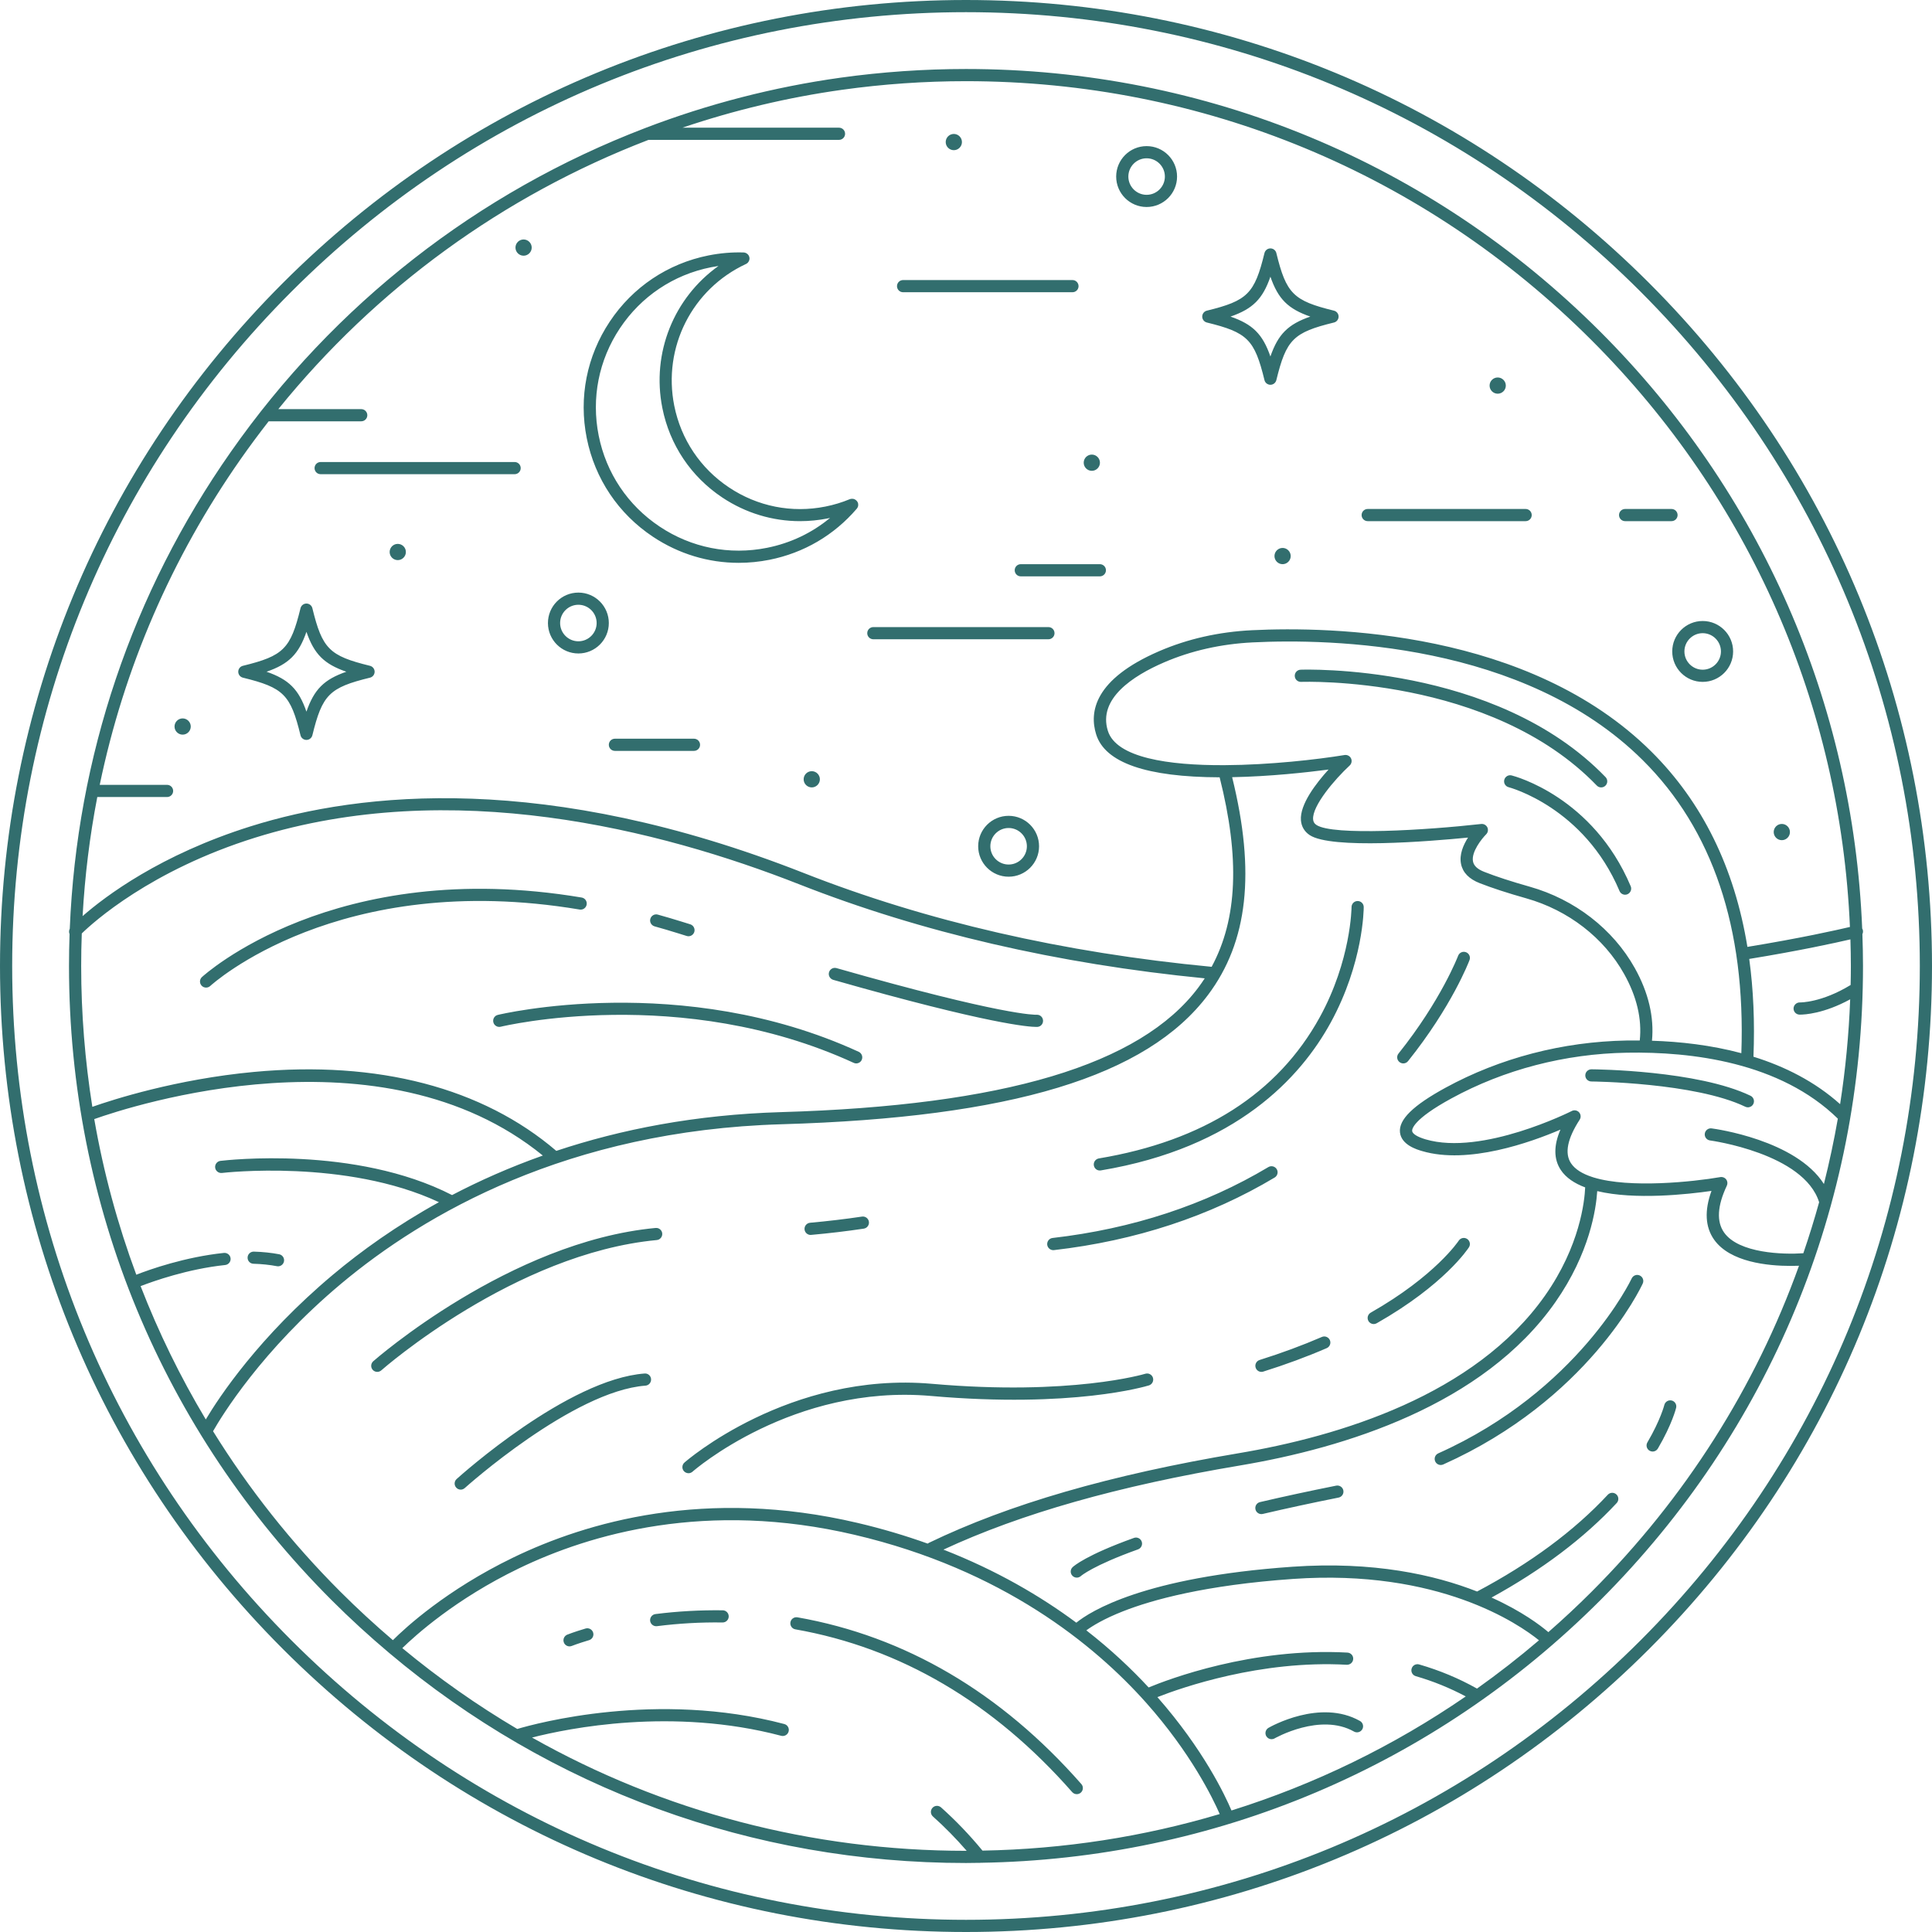<?xml version="1.0" encoding="UTF-8" standalone="no"?><svg xmlns="http://www.w3.org/2000/svg" xmlns:xlink="http://www.w3.org/1999/xlink" fill="#000000" height="476" preserveAspectRatio="xMidYMid meet" version="1" viewBox="0.0 0.0 476.0 476.0" width="476" zoomAndPan="magnify"><g id="change1_1"><path d="M406.29,69.71C361.34,24.76,301.57,0,238,0S114.66,24.76,69.71,69.71C24.76,114.66,0,174.43,0,238 s24.76,123.34,69.71,168.29C114.66,451.24,174.43,476,238,476s123.34-24.76,168.29-69.71C451.24,361.34,476,301.57,476,238 S451.24,114.66,406.29,69.71z M404.17,404.17C359.78,448.56,300.77,473,238,473s-121.78-24.44-166.17-68.83S3,300.77,3,238 S27.44,116.22,71.83,71.83S175.23,3,238,3s121.78,24.44,166.17,68.83S473,175.23,473,238S448.56,359.78,404.17,404.17z M458.85,230.15c0.15-0.31,0.2-0.66,0.11-1.01c-0.03-0.13-0.09-0.26-0.16-0.37c-2.27-55.57-24.97-107.48-64.52-147.04 C352.53,39.99,297.03,17,238,17c-10.31,0-20.71,0.72-30.91,2.14c-16.47,2.3-32.66,6.48-48.13,12.41 c-41.32,15.82-76.63,43.42-102.11,79.81c-24.32,34.72-37.94,75.16-39.66,117.46c-0.21,0.41-0.24,0.89-0.05,1.31 C17.05,232.75,17,235.37,17,238c0,59.03,22.99,114.53,64.73,156.27c4.56,4.56,9.29,8.88,14.17,12.99c0,0,0,0,0,0c0,0,0,0,0,0 C135.65,440.75,185.42,459,238,459c1.1,0,2.19-0.02,3.28-0.04c0.04,0,0.08,0.01,0.12,0.01c0.03,0,0.06-0.01,0.09-0.02 c57.73-0.89,111.87-23.77,152.79-64.69C436.01,352.53,459,297.03,459,238C459,235.38,458.94,232.76,458.85,230.15z M453.36,272.04 c-6.24-5.59-13.66-9.3-21.35-11.69c0.34-8.51-0.01-16.54-1.04-24.09c12.46-2.03,21.22-3.96,24.93-4.82 c0.06,2.18,0.11,4.37,0.11,6.56c0,1.56-0.02,3.12-0.06,4.68c-7.2,4.39-12.43,4.3-12.5,4.3c-0.79-0.03-1.52,0.61-1.56,1.44 c-0.03,0.83,0.61,1.53,1.44,1.56c0.02,0,0.09,0,0.2,0c1.03,0,5.81-0.22,12.31-3.77C455.51,254.92,454.68,263.55,453.36,272.04z M449.37,291.71c-6.91-10.85-26.74-13.58-27.67-13.7c-0.81-0.11-1.57,0.47-1.68,1.29c-0.11,0.82,0.47,1.57,1.29,1.68 c0.23,0.03,23.12,3.18,26.88,15.22c-1.17,4.23-2.47,8.42-3.89,12.57c-4.95,0.35-15.89,0.03-19.52-5.1 c-1.9-2.69-1.68-6.57,0.67-11.54c0.24-0.51,0.18-1.1-0.16-1.55c-0.34-0.45-0.9-0.67-1.45-0.57c-6.69,1.16-22.3,2.8-31.17,0.1 c-0.1-0.04-0.2-0.08-0.31-0.1c-2.41-0.77-4.29-1.88-5.31-3.42c-1.61-2.44-0.89-6.04,2.14-10.72c0.37-0.57,0.31-1.32-0.14-1.82 c-0.45-0.5-1.19-0.64-1.79-0.33c-0.22,0.11-22.08,11.1-36.02,6.99c-2.01-0.59-3.25-1.36-3.32-2.06c-0.05-0.43,0.2-2.86,9.66-8.02 c13.02-7.11,27.98-11.01,43.26-11.27c15.9-0.29,37.75,2.34,51.96,16.25C451.85,281.04,450.7,286.41,449.37,291.71z M366.45,203.85 c-0.28-0.57-0.88-0.91-1.52-0.84c-13.55,1.52-36.55,2.94-40.59,0.24c-0.52-0.34-0.77-0.77-0.82-1.37 c-0.27-3.33,5.38-9.92,9.01-13.28c0.48-0.45,0.62-1.17,0.33-1.76c-0.29-0.59-0.94-0.92-1.59-0.82c-6.71,1.1-18.38,2.44-29.56,2.5 c-0.05,0-0.1,0-0.15,0c-13.66,0.06-26.54-1.82-28.61-8.47c-2.47-7.91,6.16-13.53,13.84-16.85c6.67-2.88,14.02-4.54,21.84-4.93 c19.14-0.95,66.85-0.01,96.08,28.99c17.24,17.1,25.41,41.4,24.32,72.22c-7.48-2-15.09-2.85-22.02-3.07 c0.56-5.84-0.86-11.86-4.23-17.9c-5.37-9.61-14.8-16.92-25.89-20.05c-4.56-1.29-8.34-2.52-11.24-3.67 c-1.62-0.64-2.51-1.46-2.73-2.52c-0.49-2.35,2.17-5.65,3.24-6.72C366.6,205.11,366.72,204.43,366.45,203.85z M59.31,113.09 c2.22-3.17,4.52-6.26,6.88-9.29H89c0.83,0,1.5-0.67,1.5-1.5s-0.67-1.5-1.5-1.5H68.57c24.09-29.77,55.35-52.56,91.21-66.34h46.93 c0.83,0,1.5-0.67,1.5-1.5s-0.67-1.5-1.5-1.5h-38.58c12.77-4.32,25.98-7.47,39.37-9.34C217.56,20.71,227.82,20,238,20 c58.23,0,112.98,22.68,154.15,63.85c38.9,38.9,61.28,89.91,63.63,144.53c-3.24,0.76-12.18,2.77-25.26,4.91 c-3.19-19.53-11.12-35.67-23.71-48.16c-30.08-29.84-78.79-30.82-98.34-29.86c-8.18,0.4-15.88,2.14-22.89,5.17 c-15.96,6.9-17.25,14.96-15.51,20.5c2.18,6.98,12.42,10.52,30.42,10.57c5.01,19.85,4.4,34.9-1.97,46.69 c-36.5-3.47-70.3-11.23-100.46-23.1c-63.43-24.96-109.1-20.04-136.25-11.53c-22.29,6.99-35.87,17.25-41.46,22.14 c0.55-9.91,1.76-19.7,3.62-29.34h17.19c0.83,0,1.5-0.67,1.5-1.5s-0.67-1.5-1.5-1.5H24.57C30.53,164.67,42.24,137.46,59.31,113.09z M20.15,229.98c2.86-2.78,17.01-15.58,42.74-23.61c48.3-15.07,99.56-2.05,134.06,11.52c30.03,11.81,63.63,19.59,99.87,23.15 c-0.5,0.77-1.03,1.53-1.59,2.28c-14.28,19.04-47.9,29.08-102.77,30.68c-21.17,0.62-39.58,4.28-55.4,9.55 c-18.2-15.57-43.95-22.3-74.51-19.45c-19.11,1.78-34.75,6.82-39.8,8.6C20.94,261.32,20,249.73,20,238 C20,235.32,20.05,232.65,20.15,229.98z M111.38,294.44c-23.91-12.27-55.71-8.59-57.06-8.43c-0.82,0.1-1.41,0.85-1.31,1.67 c0.1,0.82,0.85,1.4,1.67,1.31c0.31-0.04,30.55-3.53,53.46,7.2c-10.46,5.78-19.14,12.02-26.09,17.85 c-18.25,15.3-28.07,30.17-31.35,35.68c-6.29-10.5-11.65-21.49-16.06-32.85c3.14-1.21,11.63-4.23,20.84-5.2 c0.82-0.09,1.42-0.83,1.33-1.65c-0.09-0.82-0.83-1.41-1.65-1.33c-9.63,1.01-18.28,4.08-21.58,5.37 c-4.6-12.39-8.08-25.21-10.36-38.34c9.03-3.21,70.74-23.4,110.52,8.98C125.58,287.59,118.13,290.91,111.38,294.44z M52.49,352.62 c1.99-3.5,11.89-19.89,31.6-36.38c20.39-17.06,55.75-37.71,108.46-39.25c56.62-1.65,90.02-11.78,105.09-31.88 c9.83-13.11,11.72-30.2,5.93-53.63c9.37-0.17,18.53-1.2,23.75-1.88c-3.05,3.36-7.11,8.6-6.8,12.51c0.12,1.52,0.86,2.77,2.14,3.63 c5.31,3.54,29.48,1.56,39.03,0.62c-1.16,1.8-2.2,4.19-1.72,6.52c0.43,2.1,1.97,3.68,4.57,4.7c3,1.18,6.88,2.45,11.53,3.76 c10.32,2.92,19.1,9.71,24.08,18.63c3.12,5.57,4.41,11.08,3.85,16.37c0,0,0,0.01,0,0.01c-1.1-0.01-2.18,0-3.23,0.01 c-15.76,0.28-31.2,4.3-44.64,11.64c-7.98,4.36-11.54,7.84-11.21,10.98c0.33,3.11,4.19,4.25,5.46,4.62 c11.37,3.36,26.77-2.16,34.08-5.29c-1.7,3.95-1.67,7.29,0.08,9.94c1.28,1.93,3.4,3.32,6.01,4.3c-0.14,3.32-1.28,14.43-9.91,26.68 c-17.25,24.49-50.62,34.64-75.58,38.83c-31.53,5.31-56.46,12.53-76.22,22.07c-0.1,0.05-0.19,0.11-0.28,0.18 c-5.39-1.93-11.14-3.66-17.28-5.1c-37.39-8.79-66.78-0.21-84.85,8.54c-16.44,7.96-26.54,17.27-29.63,20.35 c-4.45-3.8-8.78-7.78-12.96-11.96C71.76,380.06,61.28,366.8,52.49,352.62z M131.08,428.09c8.92-2.28,34.6-7.51,61.39-0.43 c0.8,0.21,1.62-0.27,1.83-1.07c0.21-0.8-0.27-1.62-1.07-1.83c-31.41-8.3-61.3-0.12-65.79,1.22c-9.89-5.84-19.36-12.49-28.32-19.92 c3.17-3.1,13.12-12.11,28.74-19.65c17.61-8.5,46.26-16.84,82.73-8.26c36.51,8.58,59.17,27.21,71.75,41.32 c11.06,12.41,16.48,23.6,18.17,27.47c-18.76,5.59-38.38,8.65-58.45,9.01c-3.17-3.85-6.6-7.43-10.21-10.65 c-0.62-0.55-1.57-0.5-2.12,0.12c-0.55,0.62-0.5,1.57,0.12,2.12c2.91,2.59,5.69,5.43,8.32,8.46c-0.06,0-0.12,0-0.18,0 C199.93,456,163.35,446.3,131.08,428.09z M379.17,404.13c-4.94,4.21-10.03,8.18-15.27,11.9c-4.42-2.49-9.2-4.49-14.25-5.95 c-0.8-0.23-1.63,0.23-1.86,1.03c-0.23,0.8,0.23,1.63,1.03,1.86c4.34,1.25,8.45,2.94,12.31,4.99c-17.81,12.24-37.23,21.68-57.72,28.1 c-1.58-3.73-6.91-15.03-18.25-27.93c6.02-2.36,25.44-9.16,46.66-7.97c0.84,0.02,1.53-0.59,1.58-1.42c0.05-0.83-0.59-1.53-1.42-1.58 c-23.49-1.3-44.23,6.62-48.98,8.59c-4.14-4.47-9.21-9.29-15.35-14.07c1.45-1.06,4.26-2.82,9.05-4.7c7.12-2.8,20.16-6.45,41.9-7.97 C354.51,386.5,374.23,400.14,379.17,404.13z M392.15,392.15c-3.46,3.46-7.02,6.78-10.67,9.97c-1.93-1.65-6.54-5.16-14-8.52 c12.43-6.82,22.8-14.65,30.84-23.29c0.56-0.61,0.53-1.56-0.08-2.12c-0.61-0.56-1.55-0.53-2.12,0.08 c-8.27,8.89-19.11,16.91-32.2,23.84c-10.48-4.12-25.53-7.5-45.53-6.1c-36.52,2.55-49.76,10.98-53.21,13.78 c-8.81-6.54-19.64-12.89-32.74-18c19.13-8.89,43.07-15.69,73.12-20.74c25.61-4.31,59.86-14.79,77.66-40.25 c8.46-12.11,10.02-22.98,10.3-27.34c9.29,2.23,22.34,0.79,28.15-0.05c-1.77,4.87-1.55,8.91,0.65,12.02 c3.95,5.57,13.3,6.46,18.85,6.46c0.77,0,1.46-0.02,2.06-0.04C432.52,341.69,415.25,369.05,392.15,392.15z M61,309.83 c0.02-0.81,0.69-1.46,1.5-1.46c0.02,0,0.03,0,0.04,0c2.19,0.06,4.29,0.28,6.23,0.65c0.81,0.15,1.35,0.94,1.2,1.75 c-0.14,0.72-0.76,1.22-1.47,1.22c-0.09,0-0.18-0.01-0.28-0.03c-1.79-0.34-3.73-0.54-5.76-0.6C61.63,311.35,60.98,310.66,61,309.83z M204.25,239.55c0.23-0.8,1.06-1.26,1.85-1.03c41.27,11.78,48.98,11.5,49.29,11.49c0.84-0.05,1.53,0.57,1.59,1.39 c0.06,0.82-0.53,1.53-1.35,1.6c-0.03,0-0.12,0.01-0.3,0.01c-1.74,0-11.59-0.63-50.05-11.6 C204.49,241.17,204.02,240.34,204.25,239.55z M160.23,226.38c0.22-0.8,1.05-1.27,1.85-1.04c1.94,0.54,3.92,1.12,5.87,1.73l2.12,0.66 c0.79,0.25,1.23,1.09,0.99,1.88c-0.2,0.64-0.79,1.06-1.43,1.06c-0.15,0-0.3-0.02-0.45-0.07l-2.12-0.66 c-1.93-0.6-3.87-1.18-5.79-1.71C160.47,228,160,227.17,160.23,226.38z M49.75,240.73c0.32-0.3,32.58-29.83,93.56-19.6 c0.82,0.14,1.37,0.91,1.23,1.73c-0.14,0.82-0.91,1.37-1.73,1.23c-59.43-9.97-90.7,18.54-91.01,18.83c-0.29,0.27-0.66,0.4-1.03,0.4 c-0.4,0-0.8-0.16-1.09-0.47C49.11,242.24,49.14,241.29,49.75,240.73z M122.64,250.05c0.45-0.11,45.4-10.9,88.93,9.09 c0.75,0.35,1.08,1.24,0.74,1.99c-0.25,0.55-0.8,0.87-1.36,0.87c-0.21,0-0.42-0.04-0.62-0.14c-42.55-19.54-86.52-9.01-86.96-8.9 c-0.8,0.2-1.62-0.29-1.82-1.1C121.35,251.06,121.83,250.25,122.64,250.05z M269.5,287.14c-0.14-0.82,0.42-1.59,1.23-1.73 c25.79-4.31,44.1-16.01,54.43-34.79c7.71-14.03,7.83-27,7.83-27.13c0-0.83,0.67-1.5,1.5-1.5c0,0,0,0,0,0c0.83,0,1.5,0.67,1.5,1.5 c0,0.55-0.1,13.75-8.13,28.44c-7.41,13.54-23.25,30.86-56.63,36.43c-0.08,0.01-0.17,0.02-0.25,0.02 C270.26,288.4,269.63,287.88,269.5,287.14z M258.01,306.67c-0.09-0.82,0.5-1.57,1.32-1.66c19.69-2.27,37.58-8.15,53.17-17.47 c0.71-0.42,1.63-0.19,2.06,0.52c0.43,0.71,0.19,1.63-0.52,2.06c-15.96,9.54-34.25,15.56-54.37,17.88c-0.06,0.01-0.12,0.01-0.17,0.01 C258.75,308,258.1,307.44,258.01,306.67z M344.56,259.57c10.48-13.1,14.65-23.99,14.69-24.09c0.29-0.78,1.16-1.17,1.93-0.88 c0.78,0.29,1.17,1.16,0.88,1.93c-0.17,0.46-4.38,11.45-15.15,24.91c-0.3,0.37-0.73,0.56-1.17,0.56c-0.33,0-0.66-0.11-0.94-0.33 C344.15,261.16,344.04,260.21,344.56,259.57z M198.22,302.89c-0.07-0.83,0.54-1.55,1.36-1.63c4.41-0.4,8.72-0.91,12.79-1.52 c0.82-0.12,1.58,0.44,1.71,1.26c0.12,0.82-0.44,1.58-1.26,1.71c-4.13,0.62-8.5,1.14-12.97,1.54c-0.05,0-0.09,0.01-0.14,0.01 C198.95,304.26,198.29,303.67,198.22,302.89z M93.95,337.62c-0.29,0.25-0.64,0.38-1,0.38c-0.41,0-0.83-0.17-1.12-0.5 c-0.55-0.62-0.49-1.57,0.13-2.12c0.33-0.29,33.58-29.47,69.57-32.84c0.82-0.08,1.56,0.53,1.63,1.35c0.08,0.82-0.53,1.56-1.35,1.63 C126.79,308.81,94.27,337.33,93.95,337.62z M160.41,339.78c0.06,0.83-0.56,1.55-1.38,1.61c-17.86,1.34-44.26,24.99-44.52,25.23 c-0.29,0.26-0.65,0.39-1,0.39c-0.41,0-0.82-0.17-1.11-0.5c-0.56-0.62-0.51-1.56,0.11-2.12c1.11-1,27.43-24.58,46.31-25.99 C159.63,338.33,160.35,338.95,160.41,339.78z M168.5,362.46c-0.55-0.62-0.49-1.57,0.13-2.12c0.25-0.23,25.76-22.5,61-19.4 c34.23,3,52.37-2.42,52.55-2.48c0.8-0.24,1.63,0.2,1.88,0.99c0.24,0.79-0.2,1.63-0.99,1.88c-0.75,0.23-18.81,5.66-53.7,2.6 c-33.97-2.97-58.51,18.44-58.75,18.66c-0.29,0.25-0.64,0.38-1,0.38C169.21,362.96,168.8,362.79,168.5,362.46z M327.65,330.18 c0.33,0.76-0.02,1.64-0.78,1.97c-4.89,2.12-10.15,4.06-15.63,5.78c-0.15,0.05-0.3,0.07-0.45,0.07c-0.64,0-1.23-0.41-1.43-1.05 c-0.25-0.79,0.19-1.63,0.98-1.88c5.38-1.69,10.54-3.6,15.33-5.67C326.43,329.06,327.32,329.42,327.65,330.18z M337.15,325.46 c-0.41-0.72-0.16-1.64,0.56-2.05c15.94-9.07,21.63-17.65,21.68-17.73c0.45-0.69,1.38-0.89,2.07-0.44c0.69,0.45,0.9,1.38,0.45,2.07 c-0.24,0.37-6.06,9.24-22.72,18.71c-0.23,0.13-0.49,0.2-0.74,0.2C337.93,326.22,337.42,325.95,337.15,325.46z M281.29,379.81 c0.28,0.78-0.13,1.64-0.91,1.92c-11.13,3.99-14.05,6.54-14.07,6.57c-0.29,0.26-0.65,0.39-1.01,0.39c-0.41,0-0.81-0.16-1.1-0.48 c-0.56-0.6-0.53-1.54,0.07-2.1c0.31-0.29,3.37-2.99,15.1-7.2C280.15,378.62,281.01,379.03,281.29,379.81z M330.97,367.21 c0.16,0.81-0.36,1.6-1.18,1.76c-6.61,1.32-12.89,2.68-18.67,4.03c-0.11,0.03-0.23,0.04-0.34,0.04c-0.68,0-1.3-0.47-1.46-1.16 c-0.19-0.81,0.31-1.61,1.12-1.8c5.81-1.36,12.12-2.72,18.76-4.05C330.01,365.87,330.81,366.39,330.97,367.21z M404.73,316.24 c-0.54,1.16-13.53,28.62-49.15,44.57c-0.2,0.09-0.41,0.13-0.61,0.13c-0.57,0-1.12-0.33-1.37-0.89c-0.34-0.76,0-1.64,0.76-1.98 c34.54-15.47,47.52-42.81,47.65-43.09c0.35-0.75,1.24-1.08,1.99-0.73C404.75,314.6,405.08,315.49,404.73,316.24z M412.96,346.85 c-0.04,0.16-0.99,4.05-4.5,10.04c-0.28,0.48-0.78,0.74-1.29,0.74c-0.26,0-0.52-0.07-0.76-0.21c-0.71-0.42-0.95-1.34-0.53-2.05 c3.26-5.56,4.16-9.18,4.17-9.21c0.2-0.8,1-1.3,1.81-1.11C412.65,345.24,413.15,346.04,412.96,346.85z M431.99,271.97 c-0.26,0.54-0.79,0.85-1.35,0.85c-0.22,0-0.44-0.05-0.65-0.15c-12.41-5.96-37.67-6.22-37.92-6.22c-0.83-0.01-1.5-0.68-1.49-1.51 c0.01-0.83,0.68-1.48,1.51-1.49c1.06,0.01,26.18,0.26,39.2,6.52C432.03,270.33,432.35,271.22,431.99,271.97z M320.56,168 c-0.83,0.03-1.53-0.61-1.56-1.44c-0.04-0.83,0.61-1.53,1.43-1.56c0.47-0.02,47.99-1.7,75.14,26.46c0.58,0.6,0.56,1.55-0.04,2.12 c-0.29,0.28-0.67,0.42-1.04,0.42c-0.39,0-0.79-0.15-1.08-0.46C367.21,166.37,321.02,167.98,320.56,168z M401.77,218.35 c0.32,0.76-0.04,1.64-0.8,1.97c-0.19,0.08-0.39,0.12-0.58,0.12c-0.58,0-1.14-0.34-1.38-0.92c-8.72-20.64-27.12-25.52-27.31-25.57 c-0.8-0.2-1.29-1.02-1.08-1.82c0.21-0.8,1.02-1.29,1.82-1.08C373.25,191.25,392.48,196.36,401.77,218.35z M195.96,401.43 c-0.82-0.14-1.36-0.92-1.22-1.74c0.14-0.82,0.92-1.36,1.74-1.22c26.58,4.69,50.11,18.51,69.94,41.08c0.55,0.62,0.49,1.57-0.14,2.12 c-0.29,0.25-0.64,0.37-0.99,0.37c-0.42,0-0.83-0.17-1.13-0.51C244.8,419.49,221.85,406,195.96,401.43z M179.54,398.26 c-0.01,0.82-0.68,1.48-1.5,1.48c-0.01,0-0.01,0-0.02,0c-5.38-0.08-10.81,0.23-16.16,0.91c-0.06,0.01-0.13,0.01-0.19,0.01 c-0.74,0-1.39-0.55-1.49-1.31c-0.1-0.82,0.48-1.57,1.3-1.68c5.49-0.7,11.07-1,16.58-0.93C178.89,396.75,179.55,397.43,179.54,398.26 z M146.14,402.24c0.24,0.79-0.22,1.63-1.01,1.86c-2.71,0.81-4.23,1.41-4.25,1.42c-0.18,0.07-0.37,0.11-0.56,0.11 c-0.6,0-1.16-0.36-1.39-0.94c-0.31-0.77,0.07-1.64,0.83-1.95c0.07-0.03,1.65-0.66,4.51-1.51 C145.07,400.99,145.9,401.45,146.14,402.24z M335.07,424.01c0.72,0.41,0.98,1.32,0.57,2.04c-0.41,0.72-1.32,0.97-2.04,0.57 c-8.33-4.71-19.46,1.62-19.57,1.68c-0.24,0.14-0.5,0.2-0.75,0.2c-0.52,0-1.02-0.27-1.3-0.75c-0.41-0.72-0.17-1.63,0.55-2.05 C313.04,425.41,325.26,418.47,335.07,424.01z M160.85,132.23c6.36,4.24,13.67,6.44,21.14,6.44c2.52,0,5.05-0.25,7.58-0.75 c8.47-1.69,15.91-6.05,21.52-12.59c0.02-0.02,0.03-0.05,0.05-0.07c0.03-0.04,0.07-0.09,0.09-0.14c0.02-0.04,0.05-0.08,0.07-0.12 c0.02-0.04,0.04-0.09,0.06-0.13c0.02-0.05,0.03-0.09,0.04-0.14c0.01-0.05,0.02-0.09,0.03-0.14c0.01-0.05,0.01-0.09,0.01-0.14 c0-0.05,0-0.1,0-0.15c0-0.05-0.01-0.1-0.01-0.14c-0.01-0.05-0.01-0.09-0.02-0.14c-0.01-0.05-0.03-0.1-0.05-0.15 c-0.01-0.03-0.01-0.06-0.03-0.08c-0.01-0.02-0.02-0.03-0.02-0.04c-0.02-0.05-0.05-0.1-0.08-0.14c-0.02-0.04-0.05-0.08-0.08-0.12 c-0.03-0.04-0.06-0.07-0.09-0.1c-0.04-0.04-0.08-0.08-0.12-0.12c-0.01-0.01-0.02-0.02-0.03-0.03c-0.02-0.02-0.04-0.03-0.07-0.05 c-0.05-0.04-0.09-0.07-0.14-0.1c-0.04-0.02-0.08-0.04-0.11-0.06c-0.05-0.02-0.1-0.04-0.15-0.06c-0.04-0.02-0.08-0.03-0.13-0.04 c-0.05-0.01-0.1-0.02-0.15-0.03c-0.04-0.01-0.09-0.01-0.13-0.01c-0.05,0-0.1-0.01-0.16,0c-0.05,0-0.09,0.01-0.14,0.01 c-0.05,0.01-0.09,0.01-0.14,0.02c-0.05,0.01-0.11,0.03-0.16,0.05c-0.03,0.01-0.05,0.01-0.08,0.02c-1.9,0.79-3.91,1.4-5.97,1.81 c-8.29,1.66-16.73-0.01-23.77-4.71c-7.04-4.69-11.83-11.84-13.49-20.14c-2.87-14.38,4.39-28.73,17.67-34.91 c0.03-0.01,0.05-0.03,0.07-0.04c0.05-0.03,0.1-0.05,0.14-0.08c0.04-0.03,0.07-0.05,0.11-0.08c0.04-0.03,0.08-0.07,0.11-0.1 c0.03-0.03,0.06-0.07,0.09-0.11c0.03-0.04,0.06-0.08,0.09-0.12c0.03-0.04,0.05-0.08,0.07-0.12c0.02-0.04,0.05-0.09,0.07-0.14 c0.02-0.04,0.03-0.09,0.05-0.13c0.01-0.05,0.03-0.09,0.04-0.14c0.01-0.05,0.02-0.1,0.02-0.15c0-0.03,0.01-0.06,0.01-0.09 c0-0.02,0-0.03,0-0.05c0-0.05-0.01-0.1-0.01-0.16c-0.01-0.05-0.01-0.1-0.02-0.14c-0.01-0.04-0.02-0.09-0.04-0.13 c-0.02-0.05-0.03-0.11-0.06-0.16c-0.01-0.01-0.01-0.03-0.01-0.04c-0.01-0.03-0.03-0.05-0.04-0.07c-0.03-0.05-0.05-0.1-0.08-0.14 c-0.03-0.04-0.06-0.07-0.09-0.11c-0.03-0.04-0.06-0.07-0.1-0.11c-0.03-0.03-0.07-0.06-0.11-0.09c-0.04-0.03-0.08-0.06-0.12-0.09 c-0.04-0.02-0.08-0.05-0.12-0.07c-0.05-0.02-0.09-0.05-0.14-0.07c-0.04-0.02-0.08-0.03-0.12-0.04c-0.05-0.02-0.1-0.03-0.15-0.04 c-0.05-0.01-0.09-0.01-0.14-0.02c-0.03,0-0.06-0.01-0.1-0.01c-2.87-0.09-5.78,0.16-8.65,0.73c-10.02,2-18.66,7.79-24.32,16.29 c-5.67,8.5-7.69,18.7-5.68,28.72S152.35,126.57,160.85,132.23z M152.74,80.86c5.22-7.83,13.18-13.17,22.42-15.01 c0.62-0.12,1.24-0.23,1.86-0.32c-10.96,7.8-16.55,21.39-13.83,35c1.81,9.08,7.06,16.91,14.76,22.04c5.76,3.84,12.39,5.83,19.16,5.83 c2.28,0,4.58-0.23,6.87-0.68c0.18-0.04,0.35-0.08,0.53-0.12c-4.45,3.69-9.73,6.21-15.54,7.37c-9.23,1.85-18.63-0.01-26.46-5.24 c-7.83-5.22-13.17-13.19-15.01-22.42C145.66,98.09,147.52,88.69,152.74,80.86z M297.34,79.46c10.02,2.45,11.75,4.18,14.2,14.2 c0.16,0.67,0.77,1.14,1.46,1.14s1.29-0.47,1.46-1.14c2.45-10.02,4.18-11.75,14.2-14.2c0.67-0.16,1.14-0.77,1.14-1.46 s-0.47-1.29-1.14-1.46c-10.02-2.45-11.75-4.18-14.2-14.2c-0.16-0.67-0.77-1.14-1.46-1.14s-1.29,0.47-1.46,1.14 c-2.45,10.02-4.18,11.75-14.2,14.2c-0.67,0.16-1.14,0.77-1.14,1.46S296.67,79.29,297.34,79.46z M313,68.17 c1.9,5.49,4.34,7.93,9.83,9.83c-5.49,1.9-7.93,4.34-9.83,9.83c-1.9-5.49-4.34-7.93-9.83-9.83C308.66,76.1,311.1,73.66,313,68.17z M59.84,166.96c10.02,2.45,11.75,4.18,14.2,14.2c0.16,0.67,0.77,1.14,1.46,1.14s1.29-0.47,1.46-1.14 c2.45-10.02,4.18-11.75,14.2-14.2c0.67-0.16,1.14-0.77,1.14-1.46s-0.47-1.29-1.14-1.46c-10.02-2.45-11.75-4.18-14.2-14.2 c-0.16-0.67-0.77-1.14-1.46-1.14s-1.29,0.47-1.46,1.14c-2.45,10.02-4.18,11.75-14.2,14.2c-0.67,0.16-1.14,0.77-1.14,1.46 S59.17,166.79,59.84,166.96z M75.5,155.67c1.9,5.49,4.34,7.93,9.83,9.83c-5.49,1.9-7.93,4.34-9.83,9.83 c-1.9-5.49-4.34-7.93-9.83-9.83C71.16,163.6,73.6,161.16,75.5,155.67z M221,70.5c0-0.83,0.67-1.5,1.5-1.5h41.73 c0.83,0,1.5,0.67,1.5,1.5s-0.67,1.5-1.5,1.5H222.5C221.67,72,221,71.33,221,70.5z M77.5,115.33c0-0.83,0.67-1.5,1.5-1.5h47.79 c0.83,0,1.5,0.67,1.5,1.5s-0.67,1.5-1.5,1.5H79C78.17,116.83,77.5,116.16,77.5,115.33z M213.67,156c0-0.83,0.67-1.5,1.5-1.5h43.14 c0.83,0,1.5,0.67,1.5,1.5s-0.67,1.5-1.5,1.5h-43.14C214.34,157.5,213.67,156.83,213.67,156z M270.98,139c0.83,0,1.5,0.67,1.5,1.5 s-0.67,1.5-1.5,1.5H251.5c-0.83,0-1.5-0.67-1.5-1.5s0.67-1.5,1.5-1.5H270.98z M172.48,183.5c0,0.83-0.67,1.5-1.5,1.5H151.5 c-0.83,0-1.5-0.67-1.5-1.5s0.67-1.5,1.5-1.5h19.48C171.81,182,172.48,182.67,172.48,183.5z M335.47,126.9c0-0.83,0.67-1.5,1.5-1.5 h38.91c0.83,0,1.5,0.67,1.5,1.5s-0.67,1.5-1.5,1.5h-38.91C336.14,128.4,335.47,127.73,335.47,126.9z M398.89,126.9 c0-0.83,0.67-1.5,1.5-1.5h11.43c0.83,0,1.5,0.67,1.5,1.5s-0.67,1.5-1.5,1.5h-11.43C399.56,128.4,398.89,127.73,398.89,126.9z M142.5,161c4.14,0,7.5-3.36,7.5-7.5s-3.36-7.5-7.5-7.5s-7.5,3.36-7.5,7.5S138.36,161,142.5,161z M142.5,149 c2.48,0,4.5,2.02,4.5,4.5s-2.02,4.5-4.5,4.5s-4.5-2.02-4.5-4.5S140.02,149,142.5,149z M282.5,51c4.14,0,7.5-3.36,7.5-7.5 s-3.36-7.5-7.5-7.5s-7.5,3.36-7.5,7.5S278.36,51,282.5,51z M282.5,39c2.48,0,4.5,2.02,4.5,4.5s-2.02,4.5-4.5,4.5s-4.5-2.02-4.5-4.5 S280.02,39,282.5,39z M419.5,168c4.14,0,7.5-3.36,7.5-7.5s-3.36-7.5-7.5-7.5s-7.5,3.36-7.5,7.5S415.36,168,419.5,168z M419.5,156 c2.48,0,4.5,2.02,4.5,4.5s-2.02,4.5-4.5,4.5s-4.5-2.02-4.5-4.5S417.02,156,419.5,156z M248.5,201c-4.14,0-7.5,3.36-7.5,7.5 s3.36,7.5,7.5,7.5s7.5-3.36,7.5-7.5S252.64,201,248.5,201z M248.5,213c-2.48,0-4.5-2.02-4.5-4.5s2.02-4.5,4.5-4.5s4.5,2.02,4.5,4.5 S250.98,213,248.5,213z M233,35c0-1.1,0.9-2,2-2s2,0.9,2,2c0,1.1-0.9,2-2,2S233,36.1,233,35z M127,61c0-1.1,0.9-2,2-2s2,0.9,2,2 c0,1.1-0.9,2-2,2S127,62.1,127,61z M100,136c0,1.1-0.9,2-2,2s-2-0.9-2-2c0-1.1,0.9-2,2-2S100,134.9,100,136z M202,192 c0,1.1-0.9,2-2,2s-2-0.9-2-2c0-1.1,0.9-2,2-2S202,190.9,202,192z M43,179c0-1.1,0.9-2,2-2s2,0.9,2,2c0,1.1-0.9,2-2,2 S43,180.1,43,179z M318,137c0,1.1-0.9,2-2,2s-2-0.9-2-2c0-1.1,0.9-2,2-2S318,135.9,318,137z M267,114c0-1.1,0.9-2,2-2s2,0.9,2,2 c0,1.1-0.9,2-2,2S267,115.1,267,114z M367,95c0-1.1,0.9-2,2-2s2,0.9,2,2c0,1.1-0.9,2-2,2S367,96.1,367,95z M437,205c0-1.1,0.9-2,2-2 s2,0.9,2,2c0,1.1-0.9,2-2,2S437,206.1,437,205z" fill="#326e6e"/></g></svg>